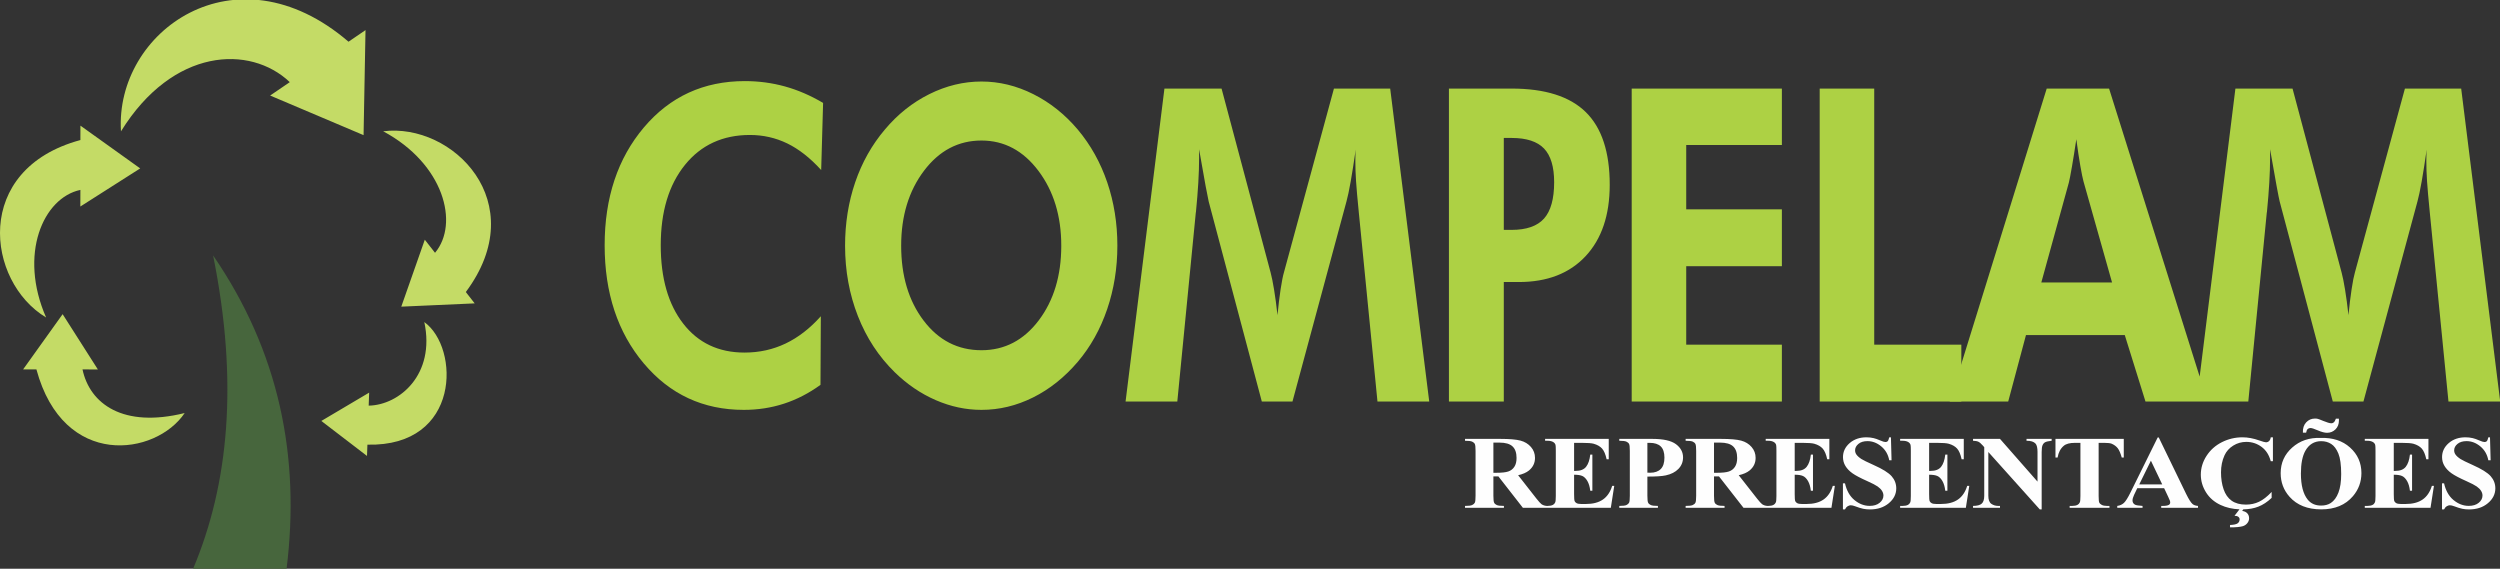 <svg xmlns="http://www.w3.org/2000/svg" viewBox="0 0 1710 389" width="1710" height="389">
	<rect x="0" y="0" width="1710" height="389" fill="#333333" stroke="none"/>
	<style>
		tspan { white-space:pre }
		.shp0 { fill: #add144 } 
		.shp1 { fill: #fefefe } 
		.shp2 { fill: #47663d } 
		.shp3 { fill: #c4db66 } 
	</style>
	<path id="Path 1" fill-rule="evenodd" class="shp0" d="M561.69 116.3C554.14 108.01 546.4 101.95 538.45 98.09C530.51 94.25 522.01 92.32 512.96 92.32C494.37 92.32 479.55 99.14 468.51 112.79C457.47 126.44 451.95 144.76 451.95 167.76C451.95 190.28 457.07 208.14 467.32 221.35C477.57 234.56 491.55 241.16 509.26 241.16C519.35 241.16 528.72 239.09 537.38 234.95C546.04 230.81 554.06 224.59 561.45 216.31L561.21 263.24C553.27 268.99 544.95 273.28 536.25 276.11C527.55 278.93 518.4 280.35 508.78 280.35C480.98 280.35 458.16 269.75 440.33 248.55C422.49 227.35 413.58 200.42 413.58 167.76C413.58 135.21 422.52 108.35 440.39 87.2C458.26 66.05 481.3 55.47 509.5 55.47C518.95 55.47 528.09 56.69 536.91 59.13C545.72 61.57 554.42 65.32 563 70.39L561.69 116.3ZM764.28 168.06C764.28 183.36 761.95 197.84 757.31 211.48C752.66 225.13 745.97 237.12 737.23 247.45C728.17 258.07 717.96 266.22 706.6 271.87C695.24 277.52 683.49 280.35 671.33 280.35C660.69 280.35 650.26 278.13 640.05 273.69C629.85 269.26 620.49 262.9 611.99 254.61C601.03 243.89 592.63 231.07 586.79 216.16C580.95 201.25 578.03 185.21 578.03 168.06C578.03 152.66 580.34 138.21 584.95 124.7C589.55 111.2 596.3 99.19 605.2 88.66C613.94 78.23 624.09 70.14 635.65 64.39C647.2 58.64 659.1 55.76 671.33 55.76C683.49 55.76 695.3 58.64 706.78 64.39C718.26 70.14 728.41 78.23 737.23 88.66C746.04 99.19 752.76 111.23 757.37 124.78C761.97 138.33 764.28 152.75 764.28 168.06ZM671.33 239.55C687.14 239.55 700.19 232.76 710.48 219.16C720.76 205.56 725.91 188.53 725.91 168.06C725.91 147.78 720.7 130.72 710.3 116.88C699.89 103.04 686.9 96.12 671.33 96.12C655.53 96.12 642.42 103.02 632.01 116.81C621.6 130.6 616.4 147.68 616.4 168.06C616.4 188.72 621.53 205.8 631.77 219.3C642.02 232.8 655.21 239.55 671.33 239.55ZM769.89 274.64L796.47 60.59L835.55 60.59L869.15 186.62C869.87 189.26 870.64 193.11 871.48 198.18C872.31 203.24 873.09 209.05 873.8 215.57C874.44 208.95 875.15 203.02 875.94 197.81C876.74 192.6 877.49 188.77 878.21 186.33L912.41 60.59L950.89 60.59L977.59 274.64L942.19 274.64L929.45 145.54C928.49 135.99 927.85 128.77 927.54 123.9C927.22 119.03 927.06 114.49 927.06 110.3C927.06 108.06 927.08 106.38 927.12 105.26C927.16 104.14 927.22 103.14 927.3 102.26C926.11 110.64 924.98 117.88 923.91 123.97C922.83 130.06 921.86 134.67 920.99 137.79L884.05 274.64L863.08 274.64L826.73 137.79C826.41 136.52 825.72 133.02 824.65 127.26C823.58 121.51 822.09 113.13 820.18 102.11L820.18 108.4C820.18 118.34 819.46 130.53 818.03 144.95L817.92 145.54L805.28 274.64L769.89 274.64ZM991.07 274.64L991.07 60.59L1033.97 60.59C1056.84 60.59 1073.74 65.95 1084.67 76.67C1095.59 87.4 1101.05 103.97 1101.05 126.39C1101.05 147.15 1095.55 163.43 1084.55 175.22C1073.55 187.02 1058.31 192.91 1038.85 192.91L1028.6 192.91L1028.6 274.64L991.07 274.64ZM1028.6 157.24L1033.97 157.24C1044.13 157.24 1051.52 154.65 1056.13 149.49C1060.73 144.32 1063.04 136.03 1063.04 124.63C1063.04 114.1 1060.73 106.43 1056.13 101.6C1051.52 96.78 1044.13 94.36 1033.97 94.36L1028.6 94.36L1028.6 157.24ZM1116.08 274.64L1116.08 60.59L1218.8 60.59L1218.8 99.19L1153.38 99.19L1153.38 143.2L1218.8 143.2L1218.8 182.09L1153.38 182.09L1153.38 235.75L1218.8 235.75L1218.8 274.64L1116.08 274.64ZM1244.67 274.64L1244.67 60.59L1281.97 60.59L1281.97 235.75L1341.55 235.75L1341.55 274.64L1244.67 274.64Z" />
	<path id="Path 2" fill-rule="evenodd" class="shp0" d="M1333.58 274.64L1399.95 60.59L1442.61 60.59L1504.57 257.58L1529.02 60.59L1568.1 60.59L1601.71 186.62C1602.42 189.26 1603.2 193.11 1604.03 198.18C1604.86 203.24 1605.64 209.05 1606.35 215.57C1606.99 208.95 1607.7 203.02 1608.5 197.81C1609.29 192.6 1610.05 188.77 1610.76 186.33L1644.96 60.59L1683.45 60.59L1710.14 274.64L1674.75 274.64L1662 145.54C1661.05 135.99 1660.41 128.77 1660.09 123.9C1659.77 119.03 1659.62 114.49 1659.62 110.3C1659.62 108.06 1659.64 106.38 1659.68 105.26C1659.72 104.14 1659.77 103.14 1659.85 102.26C1658.66 110.64 1657.53 117.88 1656.46 123.97C1655.39 130.06 1654.41 134.67 1653.54 137.79L1616.6 274.64L1595.63 274.64L1559.29 137.79C1558.97 136.52 1558.27 133.02 1557.2 127.26C1556.13 121.51 1554.64 113.13 1552.73 102.11L1552.73 108.4C1552.73 118.34 1552.02 130.53 1550.59 144.95L1550.47 145.54L1537.84 274.64L1502.45 274.64L1502.45 274.64L1467.51 274.64L1453.34 229.17L1385.77 229.17L1373.62 274.64L1333.58 274.64ZM1444.64 193.2L1425.1 124.05C1424.54 122 1423.82 118.49 1422.95 113.52C1422.08 108.55 1421.16 102.46 1420.21 95.24C1419.18 102.16 1418.18 108.38 1417.23 113.88C1416.28 119.39 1415.56 123.07 1415.09 124.92L1396.26 193.2L1444.64 193.2Z" />
	<path id="Path 3" fill-rule="evenodd" class="shp1" d="M1021.48 325.85L1021.48 339.06C1021.48 341.61 1021.66 343.22 1022 343.88C1022.35 344.54 1022.95 345.07 1023.82 345.46C1024.69 345.85 1026.32 346.05 1028.69 346.05L1028.69 347.34L1002.07 347.34L1002.07 346.05C1004.48 346.05 1006.11 345.85 1006.96 345.44C1007.82 345.04 1008.42 344.51 1008.77 343.86C1009.11 343.21 1009.28 341.61 1009.28 339.06L1009.28 308.47C1009.28 305.92 1009.11 304.32 1008.77 303.66C1008.42 303 1007.81 302.47 1006.94 302.07C1006.08 301.68 1004.45 301.48 1002.07 301.48L1002.07 300.2L1026.24 300.2C1032.53 300.2 1037.13 300.59 1040.05 301.38C1042.96 302.17 1045.34 303.62 1047.18 305.74C1049.02 307.86 1049.94 310.35 1049.94 313.2C1049.94 316.68 1048.56 319.55 1045.8 321.82C1044.04 323.26 1041.57 324.33 1038.4 325.05L1050.9 341.01C1052.54 343.07 1053.7 344.36 1054.39 344.87C1055.44 345.59 1056.66 345.98 1058.04 346.05L1058.57 346.05C1060.08 346.05 1061.3 345.81 1062.22 345.32C1062.88 344.99 1063.39 344.44 1063.75 343.65C1064.03 343.09 1064.17 341.63 1064.17 339.27L1064.17 308.26C1064.17 306.13 1064.11 304.82 1063.98 304.33C1063.73 303.52 1063.25 302.9 1062.56 302.46C1061.59 301.81 1060.26 301.48 1058.57 301.48L1056.85 301.48L1056.85 300.2L1100.38 300.2L1100.38 314.14L1098.93 314.14C1098.18 310.73 1097.14 308.29 1095.8 306.8C1094.46 305.32 1092.56 304.23 1090.1 303.53C1088.67 303.12 1085.99 302.91 1082.05 302.91L1076.68 302.91L1076.68 322.1L1077.72 322.1C1081.01 322.1 1083.4 321.16 1084.89 319.28C1086.37 317.41 1087.32 314.64 1087.73 310.97L1089.18 310.97L1089.18 335.66L1087.73 335.66C1087.42 332.97 1086.77 330.77 1085.79 329.05C1084.8 327.34 1083.66 326.18 1082.36 325.59C1081.05 325 1079.16 324.71 1076.68 324.71L1076.68 337.99C1076.68 340.58 1076.8 342.17 1077.04 342.75C1077.29 343.33 1077.74 343.8 1078.4 344.17C1079.07 344.54 1080.14 344.73 1081.63 344.73L1084.73 344.73C1089.59 344.73 1093.48 343.71 1096.41 341.67C1099.34 339.63 1101.45 336.52 1102.72 332.35L1104.14 332.35L1101.8 347.34L1058.04 347.34L1058.04 347.34L1041.66 347.34L1024.9 325.85L1021.48 325.85ZM1021.48 302.74L1021.48 323.38L1023.67 323.38C1027.22 323.38 1029.88 323.09 1031.65 322.5C1033.41 321.91 1034.8 320.84 1035.81 319.3C1036.82 317.76 1037.32 315.75 1037.32 313.27C1037.32 309.68 1036.4 307.02 1034.54 305.31C1032.69 303.59 1029.7 302.74 1025.59 302.74L1021.48 302.74ZM1126.81 325.99L1126.81 339.06C1126.81 341.61 1126.98 343.22 1127.33 343.88C1127.67 344.54 1128.29 345.07 1129.17 345.46C1130.05 345.85 1131.67 346.05 1134.02 346.05L1134.02 347.34L1107.59 347.34L1107.59 346.05C1110 346.05 1111.63 345.85 1112.48 345.44C1113.34 345.04 1113.94 344.51 1114.29 343.86C1114.63 343.21 1114.8 341.61 1114.8 339.06L1114.8 308.47C1114.8 305.92 1114.63 304.32 1114.29 303.66C1113.94 303 1113.33 302.47 1112.46 302.08C1111.6 301.68 1109.97 301.48 1107.59 301.48L1107.59 300.2L1130.26 300.2C1137.73 300.2 1143.09 301.4 1146.34 303.81C1149.58 306.22 1151.21 309.24 1151.21 312.85C1151.21 315.91 1150.16 318.53 1148.06 320.71C1145.96 322.89 1143.07 324.37 1139.39 325.16C1136.91 325.71 1132.72 325.99 1126.81 325.99ZM1126.81 302.91L1126.81 323.28C1127.65 323.33 1128.29 323.35 1128.73 323.35C1131.85 323.35 1134.25 322.51 1135.94 320.83C1137.63 319.15 1138.47 316.55 1138.47 313.03C1138.47 309.53 1137.63 306.97 1135.94 305.34C1134.25 303.72 1131.73 302.91 1128.38 302.91L1126.81 302.91ZM1172.38 325.85L1172.38 339.06C1172.38 341.61 1172.55 343.22 1172.9 343.88C1173.24 344.54 1173.85 345.07 1174.72 345.46C1175.59 345.85 1177.21 346.05 1179.59 346.05L1179.59 347.34L1152.97 347.34L1152.97 346.05C1155.37 346.05 1157 345.85 1157.86 345.44C1158.72 345.04 1159.32 344.51 1159.66 343.86C1160.01 343.21 1160.18 341.61 1160.18 339.06L1160.18 308.47C1160.18 305.92 1160.01 304.32 1159.66 303.66C1159.32 303 1158.71 302.47 1157.84 302.07C1156.97 301.68 1155.35 301.48 1152.97 301.48L1152.97 300.2L1177.14 300.2C1183.43 300.2 1188.03 300.59 1190.94 301.38C1193.86 302.17 1196.24 303.62 1198.08 305.74C1199.92 307.86 1200.84 310.35 1200.84 313.2C1200.84 316.68 1199.46 319.55 1196.7 321.82C1194.93 323.26 1192.47 324.33 1189.29 325.05L1201.8 341.01C1203.43 343.07 1204.6 344.36 1205.29 344.87C1206.34 345.59 1207.55 345.98 1208.93 346.05L1209.47 346.05C1210.98 346.05 1212.19 345.81 1213.12 345.32C1213.78 344.99 1214.29 344.44 1214.65 343.65C1214.93 343.09 1215.07 341.63 1215.07 339.27L1215.07 308.26C1215.07 306.13 1215.01 304.82 1214.88 304.33C1214.62 303.52 1214.15 302.9 1213.46 302.46C1212.49 301.81 1211.16 301.48 1209.47 301.48L1207.74 301.48L1207.74 300.2L1251.28 300.2L1251.28 314.14L1249.82 314.14C1249.08 310.73 1248.04 308.29 1246.7 306.8C1245.35 305.32 1243.45 304.23 1241 303.53C1239.57 303.12 1236.88 302.91 1232.95 302.91L1227.58 302.91L1227.58 322.1L1228.61 322.1C1231.91 322.1 1234.3 321.16 1235.78 319.28C1237.27 317.41 1238.21 314.64 1238.62 310.97L1240.08 310.97L1240.08 335.66L1238.62 335.66C1238.31 332.97 1237.67 330.77 1236.69 329.05C1235.7 327.34 1234.56 326.18 1233.25 325.59C1231.95 325 1230.05 324.71 1227.58 324.71L1227.58 337.99C1227.58 340.58 1227.7 342.17 1227.94 342.75C1228.18 343.33 1228.64 343.8 1229.3 344.17C1229.97 344.54 1231.04 344.73 1232.52 344.73L1235.63 344.73C1240.49 344.73 1244.38 343.71 1247.31 341.67C1250.24 339.63 1252.34 336.52 1253.62 332.35L1255.04 332.35L1252.7 347.34L1208.93 347.34L1208.93 347.34L1192.56 347.34L1175.79 325.85L1172.38 325.85ZM1172.38 302.74L1172.38 323.38L1174.57 323.38C1178.12 323.38 1180.78 323.09 1182.54 322.5C1184.31 321.91 1185.69 320.84 1186.71 319.3C1187.72 317.76 1188.22 315.75 1188.22 313.27C1188.22 309.68 1187.29 307.02 1185.44 305.31C1183.59 303.59 1180.6 302.74 1176.48 302.74L1172.38 302.74ZM1293.4 299.12L1293.82 314.83L1292.24 314.83C1291.5 310.89 1289.68 307.73 1286.78 305.33C1283.88 302.93 1280.74 301.73 1277.36 301.73C1274.75 301.73 1272.69 302.36 1271.17 303.62C1269.65 304.89 1268.88 306.34 1268.88 307.99C1268.88 309.03 1269.15 309.96 1269.69 310.77C1270.43 311.86 1271.62 312.93 1273.26 314C1274.46 314.76 1277.23 316.12 1281.58 318.07C1287.67 320.78 1291.77 323.34 1293.89 325.75C1295.99 328.16 1297.04 330.92 1297.04 334.02C1297.04 337.96 1295.35 341.35 1291.96 344.19C1288.57 347.03 1284.27 348.45 1279.05 348.45C1277.41 348.45 1275.87 348.3 1274.41 348C1272.95 347.7 1271.12 347.13 1268.92 346.29C1267.7 345.83 1266.69 345.6 1265.89 345.6C1265.23 345.6 1264.52 345.83 1263.78 346.29C1263.04 346.76 1262.44 347.46 1261.98 348.41L1260.56 348.41L1260.56 330.62L1261.98 330.62C1263.1 335.62 1265.27 339.44 1268.48 342.07C1271.69 344.7 1275.15 346.02 1278.86 346.02C1281.72 346.02 1284 345.31 1285.7 343.9C1287.41 342.48 1288.26 340.84 1288.26 338.96C1288.26 337.85 1287.93 336.77 1287.28 335.73C1286.62 334.68 1285.63 333.69 1284.3 332.75C1282.97 331.82 1280.62 330.59 1277.25 329.09C1272.52 326.98 1269.11 325.18 1267.04 323.7C1264.97 322.22 1263.38 320.56 1262.27 318.73C1261.16 316.9 1260.6 314.88 1260.6 312.68C1260.6 308.92 1262.12 305.73 1265.16 303.08C1268.21 300.44 1272.04 299.12 1276.67 299.12C1278.36 299.12 1280 299.31 1281.58 299.68C1282.78 299.96 1284.25 300.47 1285.97 301.22C1287.7 301.98 1288.91 302.35 1289.6 302.35C1290.26 302.35 1290.79 302.17 1291.17 301.8C1291.55 301.43 1291.91 300.54 1292.24 299.12L1293.4 299.12ZM1319.52 302.91L1319.52 322.1L1320.55 322.1C1323.85 322.1 1326.24 321.16 1327.73 319.28C1329.21 317.41 1330.15 314.64 1330.56 310.97L1332.02 310.97L1332.02 335.66L1330.56 335.66C1330.26 332.97 1329.61 330.77 1328.63 329.05C1327.64 327.34 1326.5 326.18 1325.19 325.59C1323.89 325 1322 324.71 1319.52 324.71L1319.52 337.99C1319.52 340.58 1319.64 342.17 1319.88 342.75C1320.12 343.33 1320.58 343.8 1321.24 344.17C1321.91 344.54 1322.98 344.73 1324.47 344.73L1327.57 344.73C1332.43 344.73 1336.32 343.71 1339.25 341.67C1342.18 339.63 1344.28 336.52 1345.56 332.35L1346.98 332.35L1344.64 347.34L1299.69 347.34L1299.69 346.05L1301.41 346.05C1302.92 346.05 1304.14 345.81 1305.06 345.32C1305.72 344.99 1306.23 344.44 1306.59 343.65C1306.87 343.09 1307.01 341.63 1307.01 339.27L1307.01 308.26C1307.01 306.13 1306.95 304.82 1306.82 304.33C1306.56 303.52 1306.09 302.9 1305.4 302.46C1304.43 301.81 1303.1 301.48 1301.41 301.48L1299.69 301.48L1299.69 300.2L1343.22 300.2L1343.22 314.14L1341.76 314.14C1341.02 310.73 1339.98 308.29 1338.64 306.8C1337.3 305.32 1335.4 304.23 1332.94 303.53C1331.51 303.12 1328.82 302.91 1324.89 302.91L1319.52 302.91ZM1368 300.2L1393.66 329.43L1393.66 309.17C1393.66 306.34 1393.21 304.43 1392.32 303.43C1391.09 302.09 1389.03 301.44 1386.14 301.48L1386.14 300.2L1403.33 300.2L1403.33 301.48C1401.13 301.74 1399.65 302.07 1398.9 302.48C1398.14 302.88 1397.55 303.54 1397.13 304.46C1396.71 305.37 1396.5 306.94 1396.5 309.17L1396.5 348.41L1395.2 348.41L1360.02 309.17L1360.02 339.13C1360.02 341.84 1360.71 343.67 1362.07 344.62C1363.44 345.57 1365.01 346.05 1366.77 346.05L1368 346.05L1368 347.34L1349.55 347.34L1349.55 346.05C1352.41 346.03 1354.41 345.49 1355.53 344.45C1356.66 343.41 1357.22 341.63 1357.22 339.13L1357.22 305.86L1356.11 304.61C1355.01 303.36 1354.04 302.54 1353.19 302.14C1352.35 301.75 1351.13 301.53 1349.55 301.48L1349.55 300.2L1368 300.2ZM1452.66 300.2L1452.66 312.96L1451.28 312.96C1450.45 310.01 1449.55 307.9 1448.55 306.61C1447.55 305.33 1446.19 304.3 1444.45 303.53C1443.47 303.12 1441.77 302.91 1439.35 302.91L1435.47 302.91L1435.47 339.27C1435.47 341.68 1435.62 343.19 1435.91 343.79C1436.2 344.39 1436.78 344.92 1437.64 345.37C1438.49 345.82 1439.66 346.05 1441.15 346.05L1442.87 346.05L1442.87 347.34L1415.64 347.34L1415.64 346.05L1417.37 346.05C1418.87 346.05 1420.09 345.81 1421.01 345.32C1421.68 344.99 1422.2 344.44 1422.58 343.65C1422.86 343.09 1423.01 341.63 1423.01 339.27L1423.01 302.91L1419.25 302.91C1415.74 302.91 1413.2 303.58 1411.61 304.93C1409.39 306.8 1407.98 309.48 1407.39 312.96L1405.94 312.96L1405.94 300.2L1452.66 300.2Z" />
	<path id="Path 4" fill-rule="evenodd" class="shp1" d="M1480.27 333.92L1461.9 333.92L1459.71 338.51C1459 340.04 1458.64 341.3 1458.64 342.3C1458.64 343.62 1459.23 344.59 1460.4 345.22C1461.09 345.59 1462.79 345.86 1465.5 346.05L1465.5 347.34L1448.2 347.34L1448.2 346.05C1450.07 345.8 1451.6 345.09 1452.81 343.95C1454.01 342.8 1455.49 340.43 1457.26 336.84L1475.86 299.22L1476.59 299.22L1495.34 337.88C1497.14 341.54 1498.61 343.85 1499.76 344.8C1500.63 345.52 1501.85 345.93 1503.44 346.05L1503.44 347.34L1478.28 347.34L1478.28 346.05L1479.31 346.05C1481.33 346.05 1482.75 345.8 1483.57 345.29C1484.13 344.91 1484.41 344.38 1484.41 343.69C1484.41 343.27 1484.34 342.84 1484.18 342.4C1484.13 342.19 1483.75 341.32 1483.03 339.79L1480.27 333.92ZM1478.97 331.35L1471.22 315.11L1463.24 331.35L1478.97 331.35ZM1533.66 349.46C1535.2 349.69 1536.37 350.25 1537.17 351.14C1537.98 352.04 1538.38 353.15 1538.38 354.5C1538.38 355.7 1537.99 356.8 1537.19 357.8C1536.4 358.8 1535.39 359.49 1534.16 359.89C1532.22 360.46 1529.28 360.74 1525.34 360.72L1525.34 359.09C1527.9 358.99 1529.63 358.62 1530.54 357.96C1531.45 357.3 1531.9 356.39 1531.9 355.23C1531.9 354.53 1531.6 353.95 1531 353.49C1530.4 353.03 1529.54 352.8 1528.41 352.8L1531.81 348.38C1527 348.18 1522.67 347.18 1518.84 345.39C1514.53 343.37 1511.21 340.48 1508.87 336.7C1506.53 332.92 1505.36 328.9 1505.36 324.64C1505.36 320.14 1506.65 315.88 1509.25 311.84C1511.85 307.81 1515.35 304.68 1519.76 302.46C1524.17 300.23 1528.86 299.12 1533.82 299.12C1537.48 299.12 1541.34 299.84 1545.4 301.28C1547.75 302.11 1549.25 302.53 1549.89 302.53C1550.71 302.53 1551.42 302.26 1552.02 301.71C1552.62 301.17 1553.01 300.3 1553.19 299.12L1554.68 299.12L1554.68 315.46L1553.19 315.46C1552.06 311.2 1549.97 307.93 1546.9 305.66C1543.83 303.39 1540.35 302.25 1536.47 302.25C1533.22 302.25 1530.24 303.1 1527.53 304.79C1524.82 306.48 1522.83 308.69 1521.58 311.43C1519.97 314.93 1519.17 318.82 1519.17 323.11C1519.17 327.33 1519.75 331.17 1520.93 334.63C1522.11 338.1 1523.95 340.71 1526.45 342.49C1528.96 344.26 1532.21 345.15 1536.2 345.15C1539.47 345.15 1542.47 344.5 1545.19 343.2C1547.91 341.9 1550.79 339.67 1553.8 336.49L1553.8 340.56C1550.89 343.32 1547.85 345.32 1544.69 346.55C1541.73 347.72 1538.3 348.33 1534.41 348.41L1533.66 349.46ZM1597.76 286.36L1599.79 286.36C1599.82 286.83 1599.83 287.22 1599.83 287.55C1599.83 290.1 1599.04 292.15 1597.45 293.7C1595.87 295.25 1593.95 296.03 1591.7 296.03C1590.04 296.03 1587.95 295.48 1585.43 294.39C1582.91 293.3 1581.23 292.76 1580.38 292.76C1579.62 292.76 1578.98 292.99 1578.47 293.45C1577.95 293.92 1577.6 294.75 1577.39 295.96L1575.17 295.96C1575.06 292.95 1575.82 290.58 1577.45 288.87C1579.07 287.15 1581.07 286.29 1583.45 286.29C1584.22 286.29 1584.86 286.36 1585.37 286.5C1586.08 286.69 1587.31 287.15 1589.05 287.89C1591.69 288.98 1593.56 289.53 1594.69 289.53C1595.25 289.53 1595.79 289.32 1596.3 288.9C1596.81 288.48 1597.3 287.64 1597.76 286.36ZM1587.25 299.54C1595.53 299.26 1602.27 301.45 1607.44 306.11C1612.62 310.77 1615.21 316.6 1615.21 323.59C1615.21 329.57 1613.28 334.83 1609.42 339.38C1604.3 345.4 1597.08 348.41 1587.75 348.41C1578.39 348.41 1571.15 345.54 1566.04 339.79C1562 335.25 1559.98 329.86 1559.98 323.63C1559.98 316.63 1562.6 310.8 1567.86 306.13C1573.11 301.46 1579.58 299.26 1587.25 299.54ZM1587.71 301.76C1582.95 301.76 1579.33 303.97 1576.85 308.37C1574.83 311.98 1573.82 317.17 1573.82 323.94C1573.82 331.98 1575.38 337.93 1578.5 341.78C1580.68 344.46 1583.72 345.81 1587.63 345.81C1590.27 345.81 1592.47 345.23 1594.23 344.07C1596.48 342.59 1598.23 340.22 1599.48 336.96C1600.74 333.7 1601.37 329.46 1601.37 324.22C1601.37 317.99 1600.72 313.32 1599.45 310.23C1598.17 307.13 1596.54 304.95 1594.56 303.68C1592.57 302.4 1590.29 301.76 1587.71 301.76ZM1637.34 302.91L1637.34 322.1L1638.38 322.1C1641.68 322.1 1644.07 321.16 1645.55 319.28C1647.03 317.41 1647.98 314.64 1648.39 310.97L1649.85 310.97L1649.85 335.66L1648.39 335.66C1648.08 332.97 1647.44 330.77 1646.45 329.05C1645.47 327.34 1644.32 326.18 1643.02 325.59C1641.72 325 1639.82 324.71 1637.34 324.71L1637.34 337.99C1637.34 340.58 1637.47 342.17 1637.71 342.75C1637.95 343.33 1638.4 343.8 1639.07 344.17C1639.73 344.54 1640.81 344.73 1642.29 344.73L1645.4 344.73C1650.26 344.73 1654.15 343.71 1657.08 341.67C1660.01 339.63 1662.11 336.52 1663.39 332.35L1664.81 332.35L1662.47 347.34L1617.51 347.34L1617.51 346.05L1619.24 346.05C1620.75 346.05 1621.96 345.81 1622.88 345.32C1623.55 344.99 1624.06 344.44 1624.42 343.65C1624.7 343.09 1624.84 341.63 1624.84 339.27L1624.84 308.26C1624.84 306.13 1624.77 304.82 1624.65 304.33C1624.39 303.52 1623.92 302.9 1623.23 302.46C1622.26 301.81 1620.93 301.48 1619.24 301.48L1617.51 301.48L1617.51 300.2L1661.05 300.2L1661.05 314.14L1659.59 314.14C1658.85 310.73 1657.81 308.29 1656.47 306.8C1655.12 305.32 1653.22 304.23 1650.77 303.53C1649.34 303.12 1646.65 302.91 1642.71 302.91L1637.34 302.91ZM1703.16 299.12L1703.59 314.83L1702.01 314.83C1701.27 310.89 1699.45 307.73 1696.55 305.33C1693.64 302.93 1690.51 301.73 1687.13 301.73C1684.52 301.73 1682.46 302.36 1680.94 303.62C1679.41 304.89 1678.65 306.34 1678.65 307.99C1678.65 309.03 1678.92 309.96 1679.46 310.77C1680.2 311.86 1681.39 312.93 1683.03 314C1684.23 314.76 1687 316.12 1691.35 318.07C1697.44 320.78 1701.54 323.34 1703.66 325.75C1705.76 328.16 1706.81 330.92 1706.81 334.02C1706.81 337.96 1705.11 341.35 1701.72 344.19C1698.34 347.03 1694.04 348.45 1688.82 348.45C1687.18 348.45 1685.63 348.3 1684.18 348C1682.72 347.7 1680.89 347.13 1678.69 346.29C1677.46 345.83 1676.45 345.6 1675.66 345.6C1675 345.6 1674.29 345.83 1673.55 346.29C1672.81 346.76 1672.21 347.46 1671.75 348.41L1670.33 348.41L1670.33 330.62L1671.75 330.62C1672.87 335.62 1675.04 339.44 1678.25 342.07C1681.46 344.7 1684.92 346.02 1688.63 346.02C1691.49 346.02 1693.77 345.31 1695.47 343.9C1697.17 342.48 1698.02 340.84 1698.02 338.96C1698.02 337.85 1697.7 336.77 1697.04 335.73C1696.39 334.68 1695.4 333.69 1694.07 332.75C1692.74 331.82 1690.39 330.59 1687.02 329.09C1682.28 326.98 1678.88 325.18 1676.81 323.7C1674.74 322.22 1673.15 320.56 1672.04 318.73C1670.92 316.9 1670.37 314.88 1670.37 312.68C1670.37 308.92 1671.89 305.73 1674.93 303.08C1677.97 300.44 1681.81 299.12 1686.44 299.12C1688.13 299.12 1689.76 299.31 1691.35 299.68C1692.55 299.96 1694.02 300.47 1695.74 301.22C1697.47 301.98 1698.68 302.35 1699.37 302.35C1700.03 302.35 1700.55 302.17 1700.94 301.8C1701.32 301.43 1701.68 300.54 1702.01 299.12L1703.16 299.12Z" />
	<path id="Path 5" class="shp2" d="M145.77 174.72C190.96 240.58 205.51 312.43 196.02 389L132.1 389C156.43 331.26 163.25 261.41 145.77 174.72Z" />
	<path id="Path 6" class="shp3" d="M126.32 282.52C106.61 311.81 43.41 321.07 24.91 252.68L15.82 252.65L42.84 214.89L66.94 252.71L56.43 252.68C61.43 276.27 84.22 292.96 126.32 282.52ZM31.54 217.17C-9.41 192.64 -19.02 115.8 54.99 95.79L55.02 85.94L95.89 115.19L54.95 141.26L54.99 129.89C29.46 135.3 12.6 174.03 31.54 217.17ZM82.75 89.83C78.46 21.7 160.85 -38 238.39 28.53L250.01 20.59L248.68 92.44L184.78 65.35L198.21 56.18C171.14 30.48 118.23 32.54 82.75 89.83ZM290.23 220.29C314.5 237.79 315.37 305.64 251.31 304.15L251.03 311.86L219.79 287.93L252.5 268.56L252.18 277.46C273.1 277.09 297.92 256.24 290.23 220.29ZM262.09 89.8C309.45 83.8 364.46 138.3 318.62 199.75L324.68 207.51L274.48 209.75L290.56 163.96L297.56 172.92C314.3 152.9 303.63 112.03 262.09 89.8Z" />
</svg>